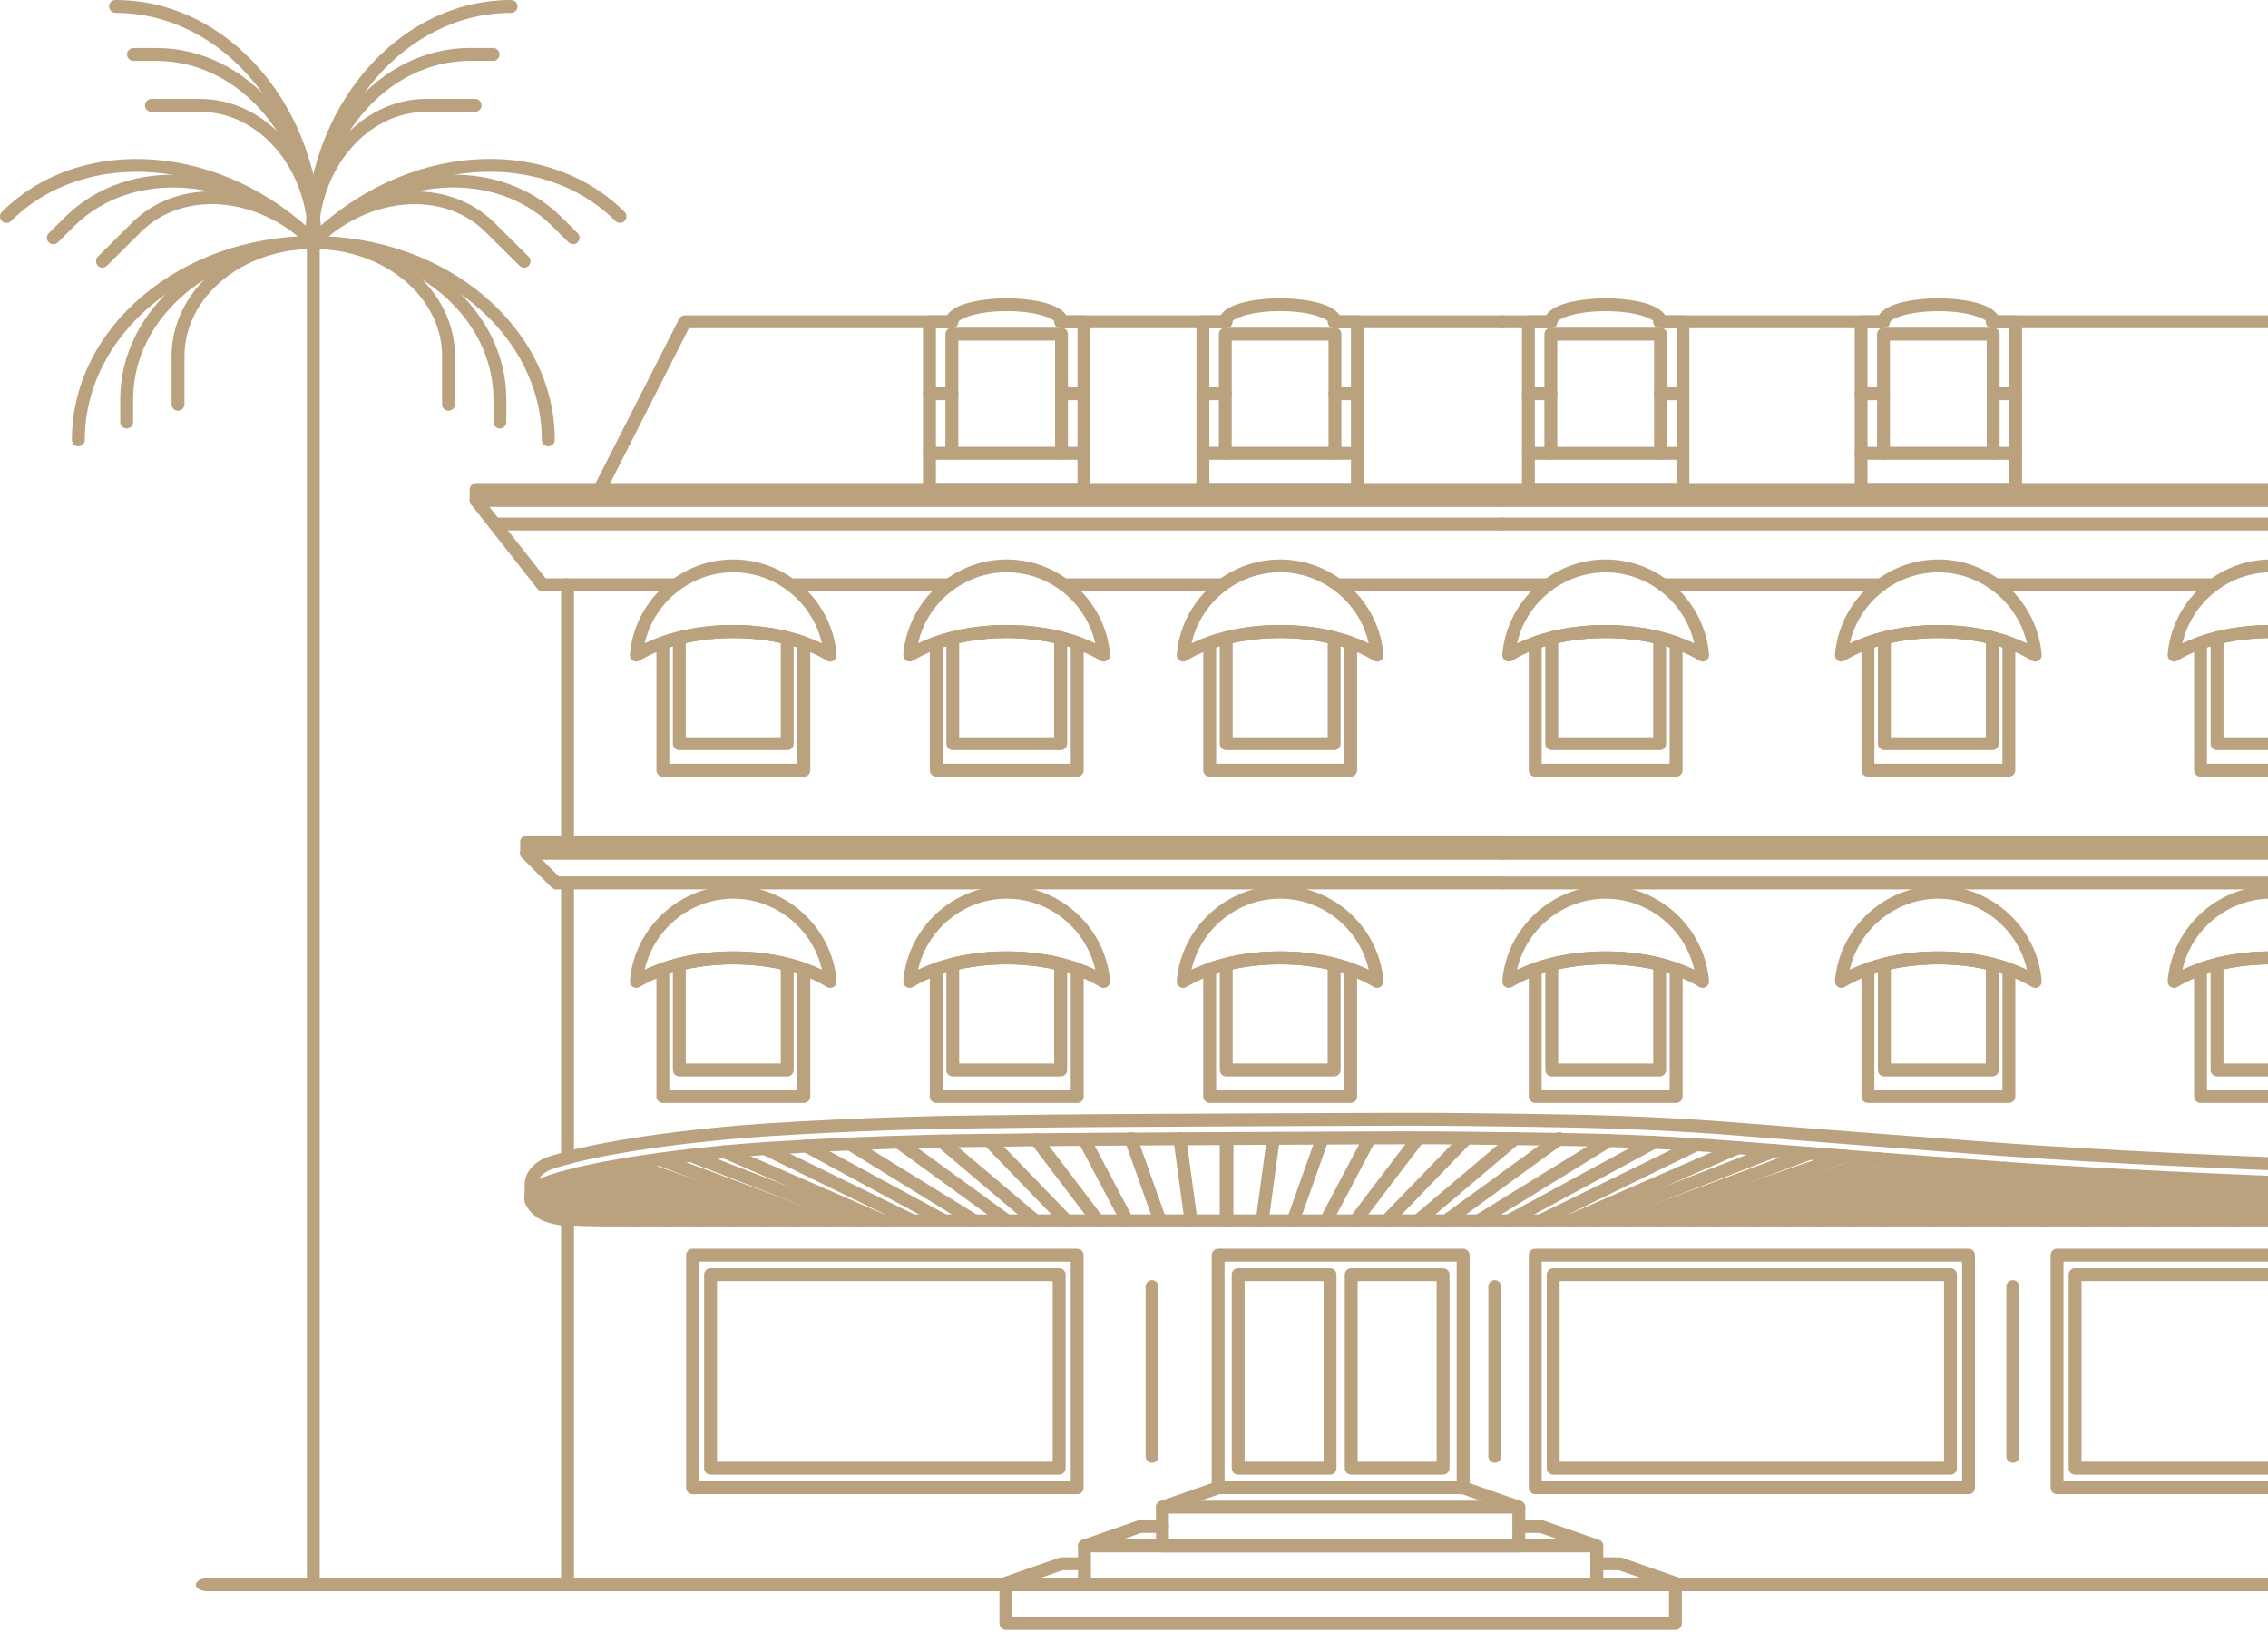 <svg width="874" height="629" viewBox="0 0 874 629" fill="none" xmlns="http://www.w3.org/2000/svg">
<g clip-path="url(#clip0_5424_317)">
<path d="M218.713 326.907C217.341 326.907 216.229 325.795 216.229 324.423V225.358C216.229 223.986 217.341 222.874 218.713 222.874H260.396C261.767 222.874 262.88 223.986 262.88 225.358C262.88 226.729 261.767 227.841 260.396 227.841H221.196V324.423C221.196 325.795 220.084 326.907 218.713 326.907Z" fill="#BAA27F"/>
<path d="M218.713 448.695C217.341 448.695 216.229 447.583 216.229 446.211V340.27C216.229 338.898 217.341 337.786 218.713 337.786C220.084 337.786 221.196 338.898 221.196 340.27V446.211C221.196 447.583 220.084 448.695 218.713 448.695Z" fill="#BAA27F"/>
<path d="M399.218 613.187H218.713C217.341 613.187 216.229 612.075 216.229 610.703V470.01C216.229 468.638 217.341 467.526 218.713 467.526C220.084 467.526 221.196 468.638 221.196 470.01V608.22H399.199C400.57 608.22 401.682 609.332 401.682 610.703C401.682 612.075 400.57 613.187 399.199 613.187H399.218Z" fill="#BAA27F"/>
<path d="M939.006 613.187H634.044C632.672 613.187 631.561 612.075 631.561 610.703C631.561 609.332 632.672 608.22 634.044 608.22H936.504V468.101C936.504 466.729 937.617 465.617 938.988 465.617C940.36 465.617 941.471 466.729 941.471 468.101V610.703C941.471 612.075 940.36 613.187 938.988 613.187H939.006Z" fill="#BAA27F"/>
<path d="M852.975 227.841H769.163C767.791 227.841 766.68 226.729 766.68 225.358C766.68 223.986 767.791 222.874 769.163 222.874H852.975C854.347 222.874 855.459 223.986 855.459 225.358C855.459 226.729 854.347 227.841 852.975 227.841Z" fill="#BAA27F"/>
<path d="M724.78 227.841H640.969C639.597 227.841 638.484 226.729 638.484 225.358C638.484 223.986 639.597 222.874 640.969 222.874H724.78C726.151 222.874 727.264 223.986 727.264 225.358C727.264 226.729 726.151 227.841 724.78 227.841Z" fill="#BAA27F"/>
<path d="M596.584 227.841H515.497C514.125 227.841 513.014 226.729 513.014 225.358C513.014 223.986 514.125 222.874 515.497 222.874H596.584C597.956 222.874 599.068 223.986 599.068 225.358C599.068 226.729 597.956 227.841 596.584 227.841Z" fill="#BAA27F"/>
<path d="M471.134 227.841H410.138C408.766 227.841 407.654 226.729 407.654 225.358C407.654 223.986 408.766 222.874 410.138 222.874H471.134C472.506 222.874 473.617 223.986 473.617 225.358C473.617 226.729 472.506 227.841 471.134 227.841Z" fill="#BAA27F"/>
<path d="M365.776 227.841H304.761C303.389 227.841 302.277 226.729 302.277 225.358C302.277 223.986 303.389 222.874 304.761 222.874H365.776C367.148 222.874 368.259 223.986 368.259 225.358C368.259 226.729 367.148 227.841 365.776 227.841Z" fill="#BAA27F"/>
<path d="M530.663 254.938C530.218 254.938 529.773 254.827 529.365 254.568C520.228 249.007 507.087 245.819 493.297 245.819C479.508 245.819 466.367 249.007 457.23 254.568C456.414 255.049 455.414 255.049 454.635 254.568C453.838 254.086 453.393 253.178 453.467 252.251C455.172 231.696 472.65 215.609 493.297 215.609C513.945 215.609 531.441 231.696 533.128 252.251C533.202 253.178 532.757 254.086 531.96 254.568C531.552 254.809 531.107 254.938 530.644 254.938H530.663ZM493.316 240.852C505.882 240.852 518.022 243.391 527.456 247.895C523.916 232.234 509.755 220.557 493.316 220.557C476.876 220.557 462.716 232.234 459.176 247.895C468.61 243.391 480.749 240.852 493.316 240.852Z" fill="#BAA27F"/>
<path d="M514.116 289.078H472.544C471.172 289.078 470.061 287.966 470.061 286.595V245.801C470.061 244.652 470.839 243.669 471.951 243.391C485.425 240.037 501.272 240.037 514.728 243.391C515.84 243.669 516.619 244.652 516.619 245.801V286.595C516.619 287.966 515.507 289.078 514.135 289.078H514.116ZM475.028 284.111H511.633V247.765C500.031 245.189 486.63 245.189 475.028 247.765V284.111Z" fill="#BAA27F"/>
<path d="M520.477 299.31H466.171C464.799 299.31 463.688 298.198 463.688 296.826V247.71C463.688 246.654 464.355 245.709 465.355 245.375C482.073 239.481 504.592 239.481 521.31 245.375C522.311 245.727 522.978 246.672 522.978 247.71V296.826C522.978 298.198 521.866 299.31 520.495 299.31H520.477ZM468.655 294.324H517.992V249.49C503.091 244.689 483.557 244.689 468.655 249.49V294.324Z" fill="#BAA27F"/>
<path d="M425.295 254.938C424.85 254.938 424.405 254.827 423.997 254.568C414.86 249.007 401.719 245.82 387.929 245.82C374.14 245.82 360.999 249.007 351.862 254.568C351.046 255.05 350.064 255.05 349.267 254.568C348.47 254.086 348.026 253.178 348.1 252.251C349.805 231.696 367.282 215.609 387.929 215.609C408.577 215.609 426.073 231.696 427.76 252.251C427.834 253.178 427.389 254.086 426.592 254.568C426.184 254.809 425.739 254.938 425.276 254.938H425.295ZM387.948 240.852C400.515 240.852 412.654 243.392 422.088 247.895C418.548 232.234 404.388 220.557 387.948 220.557C371.509 220.557 357.349 232.234 353.808 247.895C363.242 243.392 375.382 240.852 387.948 240.852Z" fill="#BAA27F"/>
<path d="M408.738 289.078H367.166C365.794 289.078 364.682 287.966 364.682 286.595V245.801C364.682 244.652 365.46 243.67 366.572 243.392C380.047 240.037 395.893 240.037 409.349 243.392C410.461 243.67 411.24 244.652 411.24 245.801V286.595C411.24 287.966 410.128 289.078 408.757 289.078H408.738ZM369.63 284.111H406.235V247.766C394.633 245.189 381.233 245.189 369.63 247.766V284.111Z" fill="#BAA27F"/>
<path d="M415.109 299.309H360.804C359.432 299.309 358.32 298.197 358.32 296.825V247.71C358.32 246.653 358.987 245.708 359.988 245.374C376.706 239.481 399.225 239.481 415.943 245.374C416.944 245.727 417.612 246.672 417.612 247.71V296.825C417.612 298.197 416.499 299.309 415.128 299.309H415.109ZM363.288 294.323H412.626V249.489C397.725 244.689 378.189 244.689 363.288 249.489V294.323Z" fill="#BAA27F"/>
<path d="M319.929 254.939C319.485 254.939 319.039 254.828 318.632 254.568C309.494 249.008 296.354 245.82 282.564 245.82C268.775 245.82 255.634 249.008 246.497 254.568C245.7 255.05 244.699 255.05 243.902 254.568C243.105 254.086 242.66 253.178 242.735 252.251C244.44 231.697 261.917 215.609 282.564 215.609C303.211 215.609 320.708 231.697 322.395 252.251C322.469 253.178 322.024 254.086 321.227 254.568C320.82 254.809 320.375 254.939 319.911 254.939H319.929ZM282.583 240.853C295.149 240.853 307.289 243.392 316.723 247.896C313.183 232.234 299.023 220.558 282.583 220.558C266.143 220.558 251.983 232.234 248.443 247.896C257.877 243.392 270.017 240.853 282.583 240.853Z" fill="#BAA27F"/>
<path d="M303.359 289.078H261.786C260.414 289.078 259.303 287.966 259.303 286.595V245.801C259.303 244.652 260.081 243.669 261.193 243.391C274.668 240.037 290.515 240.037 303.97 243.391C305.082 243.669 305.861 244.652 305.861 245.801V286.595C305.861 287.966 304.748 289.078 303.377 289.078H303.359ZM264.27 284.111H300.875V247.765C289.273 245.189 275.873 245.189 264.27 247.765V284.111Z" fill="#BAA27F"/>
<path d="M309.744 299.309H255.439C254.068 299.309 252.955 298.197 252.955 296.825V247.71C252.955 246.653 253.623 245.708 254.624 245.374C271.342 239.481 293.861 239.481 310.579 245.374C311.579 245.727 312.247 246.672 312.247 247.71V296.825C312.247 298.197 311.135 299.309 309.763 299.309H309.744ZM257.923 294.323H307.261V249.489C292.359 244.689 272.824 244.689 257.923 249.489V294.323Z" fill="#BAA27F"/>
<path d="M709.61 254.939C709.166 254.939 708.702 254.809 708.295 254.568C707.498 254.068 707.053 253.178 707.127 252.251C708.832 231.697 726.328 215.609 746.957 215.609C767.585 215.609 785.082 231.697 786.787 252.251C786.861 253.178 786.417 254.086 785.62 254.568C784.823 255.068 783.821 255.068 783.024 254.568C773.905 249.008 760.747 245.82 746.976 245.82C733.205 245.82 720.046 249.008 710.908 254.568C710.5 254.809 710.055 254.939 709.61 254.939ZM746.976 220.576C730.536 220.576 716.376 232.253 712.836 247.914C722.27 243.41 734.428 240.871 746.976 240.871C759.523 240.871 771.682 243.41 781.116 247.914C777.576 232.253 763.416 220.595 746.976 220.595V220.576Z" fill="#BAA27F"/>
<path d="M767.751 289.078H726.16C724.788 289.078 723.676 287.966 723.676 286.595V245.801C723.676 244.652 724.454 243.67 725.566 243.392C739.059 240.037 754.87 240.037 768.362 243.392C769.475 243.67 770.253 244.652 770.253 245.801V286.595C770.253 287.966 769.14 289.078 767.769 289.078H767.751ZM728.662 284.111H765.267V247.766C753.684 245.189 740.283 245.189 728.662 247.766V284.111Z" fill="#BAA27F"/>
<path d="M774.137 299.309H719.832C718.46 299.309 717.348 298.197 717.348 296.826V247.71C717.348 246.653 718.015 245.708 718.997 245.375C735.715 239.481 758.235 239.481 774.971 245.375C775.954 245.727 776.62 246.672 776.62 247.71V296.826C776.62 298.197 775.508 299.309 774.137 299.309ZM722.315 294.324H771.654V249.489C756.752 244.689 737.217 244.689 722.315 249.489V294.324Z" fill="#BAA27F"/>
<path d="M837.817 254.939C837.373 254.939 836.909 254.809 836.502 254.568C835.705 254.068 835.26 253.178 835.334 252.251C837.039 231.697 854.535 215.609 875.164 215.609C895.792 215.609 913.289 231.697 914.994 252.251C915.068 253.178 914.624 254.086 913.827 254.568C913.03 255.069 912.029 255.069 911.232 254.568C902.113 249.008 888.954 245.82 875.183 245.82C861.412 245.82 848.253 249.008 839.115 254.568C838.707 254.809 838.262 254.939 837.817 254.939ZM875.164 220.576C858.724 220.576 844.564 232.253 841.024 247.914C850.458 243.41 862.616 240.871 875.164 240.871C887.711 240.871 899.871 243.41 909.305 247.914C905.765 232.253 891.604 220.595 875.164 220.595V220.576Z" fill="#BAA27F"/>
<path d="M895.957 289.079H854.366C852.995 289.079 851.883 287.967 851.883 286.595V245.801C851.883 244.652 852.661 243.67 853.773 243.392C867.266 240.037 883.076 240.037 896.569 243.392C897.681 243.67 898.459 244.652 898.459 245.801V286.595C898.459 287.967 897.346 289.079 895.975 289.079H895.957ZM856.849 284.112H893.455V247.766C881.871 245.19 868.47 245.19 856.849 247.766V284.112Z" fill="#BAA27F"/>
<path d="M902.307 299.31H848.001C846.629 299.31 845.518 298.198 845.518 296.826V247.71C845.518 246.654 846.185 245.709 847.167 245.375C863.885 239.481 886.404 239.481 903.14 245.375C904.123 245.727 904.79 246.672 904.79 247.71V296.826C904.79 298.198 903.678 299.31 902.307 299.31ZM850.485 294.324H899.823V249.49C884.921 244.689 865.387 244.689 850.485 249.49V294.324Z" fill="#BAA27F"/>
<path d="M581.423 254.939C580.978 254.939 580.515 254.809 580.107 254.568C579.31 254.086 578.866 253.178 578.94 252.251C580.626 231.697 598.123 215.609 618.77 215.609C639.417 215.609 656.895 231.697 658.6 252.251C658.674 253.178 658.229 254.086 657.432 254.568C656.635 255.069 655.635 255.069 654.838 254.568C645.719 249.008 632.559 245.82 618.788 245.82C605.017 245.82 591.858 249.008 582.721 254.568C582.331 254.809 581.868 254.939 581.423 254.939ZM618.77 220.576C602.33 220.576 588.151 232.253 584.629 247.914C594.063 243.41 606.204 240.871 618.77 240.871C631.336 240.871 643.476 243.41 652.91 247.914C649.37 232.253 635.21 220.595 618.77 220.595V220.576Z" fill="#BAA27F"/>
<path d="M639.564 289.079H597.992C596.62 289.079 595.508 287.967 595.508 286.595V245.801C595.508 244.652 596.286 243.67 597.398 243.392C610.873 240.037 626.701 240.037 640.176 243.392C641.288 243.67 642.066 244.652 642.066 245.801V286.595C642.066 287.967 640.954 289.079 639.583 289.079H639.564ZM600.475 284.112H637.08V247.766C625.497 245.19 612.078 245.19 600.475 247.766V284.112Z" fill="#BAA27F"/>
<path d="M645.912 299.309H591.606C590.235 299.309 589.123 298.197 589.123 296.826V247.71C589.123 246.654 589.791 245.708 590.773 245.375C607.491 239.481 630.009 239.481 646.746 245.375C647.728 245.727 648.396 246.672 648.396 247.71V296.826C648.396 298.197 647.284 299.309 645.912 299.309ZM594.091 294.324H643.428V249.489C628.526 244.689 608.992 244.689 594.091 249.489V294.324Z" fill="#BAA27F"/>
<path d="M709.607 380.712C709.162 380.712 708.698 380.582 708.291 380.341C707.494 379.84 707.049 378.951 707.123 378.024C708.828 357.47 726.324 341.382 746.953 341.382C767.581 341.382 785.078 357.47 786.783 378.024C786.858 378.951 786.413 379.859 785.616 380.341C784.819 380.841 783.817 380.841 783.02 380.341C773.902 374.781 760.743 371.593 746.972 371.593C733.201 371.593 720.042 374.781 710.904 380.341C710.497 380.582 710.051 380.712 709.607 380.712ZM746.972 346.331C730.532 346.331 716.372 358.007 712.832 373.669C722.266 369.165 734.424 366.626 746.972 366.626C759.52 366.626 771.678 369.165 781.112 373.669C777.572 358.007 763.412 346.349 746.972 346.349V346.331Z" fill="#BAA27F"/>
<path d="M767.747 414.852H726.156C724.785 414.852 723.672 413.74 723.672 412.368V371.574C723.672 370.425 724.45 369.443 725.562 369.165C739.055 365.81 754.866 365.81 768.359 369.165C769.471 369.443 770.249 370.425 770.249 371.574V412.368C770.249 413.74 769.136 414.852 767.765 414.852H767.747ZM728.658 409.866H765.264V373.52C753.68 370.963 740.279 370.944 728.658 373.52V409.866Z" fill="#BAA27F"/>
<path d="M774.133 425.064H719.828C718.456 425.064 717.344 423.952 717.344 422.581V373.465C717.344 372.409 718.011 371.463 719.012 371.13C735.748 365.236 758.231 365.236 774.967 371.13C775.968 371.482 776.635 372.427 776.635 373.465V422.581C776.635 423.952 775.523 425.064 774.151 425.064H774.133ZM722.311 420.097H771.65V375.263C756.748 370.462 737.231 370.462 722.311 375.263V420.097Z" fill="#BAA27F"/>
<path d="M837.812 380.712C837.367 380.712 836.904 380.582 836.496 380.341C835.699 379.841 835.254 378.951 835.328 378.024C837.033 357.47 854.529 341.382 875.158 341.382C895.787 341.382 913.283 357.47 914.988 378.024C915.063 378.951 914.618 379.859 913.821 380.341C913.024 380.841 912.023 380.841 911.226 380.341C902.108 374.781 888.948 371.593 875.177 371.593C861.406 371.593 848.247 374.781 839.109 380.341C838.702 380.582 838.256 380.712 837.812 380.712ZM875.158 346.331C858.718 346.331 844.558 358.007 841.018 373.669C850.452 369.165 862.61 366.626 875.158 366.626C887.706 366.626 899.865 369.165 909.299 373.669C905.759 358.007 891.598 346.349 875.158 346.349V346.331Z" fill="#BAA27F"/>
<path d="M895.951 414.852H854.36C852.989 414.852 851.877 413.74 851.877 412.368V371.574C851.877 370.425 852.655 369.443 853.767 369.165C867.26 365.81 883.07 365.81 896.563 369.165C897.675 369.443 898.453 370.425 898.453 371.574V412.368C898.453 413.74 897.341 414.852 895.969 414.852H895.951ZM856.844 409.866H893.449V373.52C881.865 370.963 868.465 370.944 856.844 373.52V409.866Z" fill="#BAA27F"/>
<path d="M902.303 425.064H847.997C846.625 425.064 845.514 423.952 845.514 422.581V373.465C845.514 372.409 846.181 371.463 847.182 371.13C863.918 365.236 886.4 365.236 903.136 371.13C904.137 371.482 904.804 372.427 904.804 373.465V422.581C904.804 423.952 903.692 425.064 902.321 425.064H902.303ZM850.481 420.097H899.819V375.263C884.917 370.463 865.401 370.463 850.481 375.263V420.097Z" fill="#BAA27F"/>
<path d="M581.419 380.712C580.974 380.712 580.511 380.582 580.103 380.341C579.306 379.859 578.862 378.951 578.936 378.024C580.622 357.47 598.119 341.382 618.766 341.382C639.413 341.382 656.891 357.47 658.596 378.024C658.67 378.951 658.225 379.859 657.428 380.341C656.631 380.841 655.631 380.841 654.834 380.341C645.715 374.781 632.555 371.593 618.784 371.593C605.013 371.593 591.854 374.781 582.717 380.341C582.328 380.582 581.864 380.712 581.419 380.712ZM618.766 346.331C602.326 346.331 588.147 358.007 584.625 373.669C594.059 369.165 606.2 366.626 618.766 366.626C631.332 366.626 643.472 369.165 652.906 373.669C649.366 358.007 635.206 346.349 618.766 346.349V346.331Z" fill="#BAA27F"/>
<path d="M639.56 414.852H597.988C596.617 414.852 595.504 413.74 595.504 412.368V371.574C595.504 370.425 596.282 369.443 597.394 369.165C610.869 365.81 626.697 365.81 640.172 369.165C641.284 369.443 642.062 370.425 642.062 371.574V412.368C642.062 413.74 640.95 414.852 639.579 414.852H639.56ZM600.471 409.866H637.077V373.52C625.493 370.944 612.074 370.944 600.471 373.52V409.866Z" fill="#BAA27F"/>
<path d="M645.908 425.064H591.602C590.231 425.064 589.119 423.952 589.119 422.58V373.464C589.119 372.408 589.786 371.463 590.787 371.129C607.523 365.235 630.005 365.235 646.742 371.129C647.743 371.481 648.411 372.426 648.411 373.464V422.58C648.411 423.952 647.298 425.064 645.926 425.064H645.908ZM594.087 420.097H643.424V375.262C628.523 370.462 609.007 370.462 594.087 375.262V420.097Z" fill="#BAA27F"/>
<path d="M530.659 380.712C530.214 380.712 529.769 380.601 529.361 380.341C520.224 374.781 507.083 371.593 493.294 371.593C479.504 371.593 466.363 374.781 457.226 380.341C456.411 380.823 455.41 380.823 454.631 380.341C453.834 379.859 453.389 378.951 453.463 378.024C455.168 357.47 472.646 341.382 493.294 341.382C513.941 341.382 531.437 357.47 533.124 378.024C533.198 378.951 532.753 379.859 531.956 380.341C531.548 380.582 531.103 380.712 530.64 380.712H530.659ZM493.312 366.626C505.878 366.626 518.019 369.165 527.453 373.669C523.912 358.007 509.752 346.331 493.312 346.331C476.872 346.331 462.712 358.007 459.172 373.669C468.606 369.165 480.745 366.626 493.312 366.626Z" fill="#BAA27F"/>
<path d="M514.113 414.852H472.54C471.168 414.852 470.057 413.74 470.057 412.368V371.575C470.057 370.425 470.835 369.443 471.947 369.165C485.422 365.81 501.268 365.81 514.724 369.165C515.836 369.443 516.615 370.425 516.615 371.575V412.368C516.615 413.74 515.503 414.852 514.132 414.852H514.113ZM475.024 409.866H511.629V373.521C500.027 370.944 486.627 370.944 475.024 373.521V409.866Z" fill="#BAA27F"/>
<path d="M520.473 425.064H466.167C464.795 425.064 463.684 423.952 463.684 422.581V373.465C463.684 372.409 464.351 371.463 465.351 371.13C482.088 365.236 504.57 365.236 521.306 371.13C522.307 371.482 522.974 372.427 522.974 373.465V422.581C522.974 423.952 521.862 425.064 520.491 425.064H520.473ZM468.651 420.097H517.989V375.263C503.068 370.463 483.571 370.463 468.651 375.263V420.097Z" fill="#BAA27F"/>
<path d="M425.293 380.712C424.848 380.712 424.403 380.601 423.995 380.342C414.858 374.781 401.717 371.593 387.927 371.593C374.138 371.593 360.997 374.781 351.86 380.342C351.044 380.823 350.062 380.823 349.265 380.342C348.468 379.86 348.024 378.951 348.098 378.025C349.803 357.47 367.28 341.383 387.927 341.383C408.575 341.383 426.071 357.47 427.758 378.025C427.832 378.951 427.387 379.86 426.59 380.342C426.182 380.582 425.737 380.712 425.274 380.712H425.293ZM387.946 366.626C400.513 366.626 412.652 369.165 422.086 373.669C418.546 358.008 404.386 346.331 387.946 346.331C371.507 346.331 357.347 358.008 353.807 373.669C363.24 369.165 375.38 366.626 387.946 366.626Z" fill="#BAA27F"/>
<path d="M408.736 414.852H367.164C365.792 414.852 364.68 413.74 364.68 412.369V371.575C364.68 370.426 365.458 369.443 366.57 369.165C380.045 365.811 395.892 365.811 409.347 369.165C410.459 369.443 411.238 370.426 411.238 371.575V412.369C411.238 413.74 410.126 414.852 408.755 414.852H408.736ZM369.628 409.867H406.233V373.521C394.631 370.945 381.231 370.945 369.628 373.521V409.867Z" fill="#BAA27F"/>
<path d="M415.108 425.064H360.802C359.43 425.064 358.318 423.952 358.318 422.581V373.465C358.318 372.409 358.985 371.463 359.986 371.13C376.723 365.236 399.205 365.236 415.941 371.13C416.942 371.482 417.61 372.427 417.61 373.465V422.581C417.61 423.952 416.497 425.064 415.126 425.064H415.108ZM363.286 420.097H412.624V375.263C397.704 370.462 378.206 370.462 363.286 375.263V420.097Z" fill="#BAA27F"/>
<path d="M319.929 380.711C319.485 380.711 319.039 380.6 318.632 380.341C309.494 374.781 296.354 371.593 282.564 371.593C268.775 371.593 255.634 374.781 246.497 380.341C245.7 380.823 244.699 380.823 243.902 380.341C243.105 379.859 242.66 378.951 242.735 378.024C244.44 357.47 261.917 341.382 282.564 341.382C303.211 341.382 320.708 357.47 322.395 378.024C322.469 378.951 322.024 379.859 321.227 380.341C320.82 380.582 320.375 380.711 319.911 380.711H319.929ZM282.583 366.625C295.149 366.625 307.289 369.165 316.723 373.669C313.183 358.007 299.023 346.331 282.583 346.331C266.143 346.331 251.983 358.007 248.443 373.669C257.877 369.165 270.017 366.625 282.583 366.625Z" fill="#BAA27F"/>
<path d="M303.359 414.852H261.786C260.414 414.852 259.303 413.739 259.303 412.368V371.574C259.303 370.425 260.081 369.443 261.193 369.165C274.668 365.81 290.515 365.81 303.97 369.165C305.082 369.443 305.861 370.425 305.861 371.574V412.368C305.861 413.739 304.748 414.852 303.377 414.852H303.359ZM264.27 409.866H300.875V373.52C289.273 370.944 275.873 370.944 264.27 373.52V409.866Z" fill="#BAA27F"/>
<path d="M309.744 425.064H255.439C254.068 425.064 252.955 423.952 252.955 422.581V373.465C252.955 372.409 253.623 371.463 254.624 371.13C271.36 365.236 293.842 365.236 310.579 371.13C311.579 371.482 312.247 372.427 312.247 373.465V422.581C312.247 423.952 311.135 425.064 309.763 425.064H309.744ZM257.923 420.097H307.261V375.263C292.341 370.462 272.843 370.462 257.923 375.263V420.097Z" fill="#BAA27F"/>
<path d="M578.868 342.754H214.356C213.689 342.754 213.058 342.494 212.595 342.031L201.178 330.614C200.715 330.15 200.455 329.52 200.455 328.853V324.423C200.455 323.052 201.567 321.94 202.938 321.94H578.868C580.24 321.94 581.352 323.052 581.352 324.423C581.352 325.795 580.24 326.907 578.868 326.907H205.423V327.815L215.375 337.768H578.868C580.24 337.768 581.352 338.88 581.352 340.252C581.352 341.623 580.24 342.735 578.868 342.735V342.754Z" fill="#BAA27F"/>
<path d="M578.868 331.337H202.938C201.567 331.337 200.455 330.225 200.455 328.853C200.455 327.482 201.567 326.37 202.938 326.37H578.868C580.24 326.37 581.352 327.482 581.352 328.853C581.352 330.225 580.24 331.337 578.868 331.337Z" fill="#BAA27F"/>
<path d="M943.37 342.754H578.84C577.468 342.754 576.355 341.642 576.355 340.27C576.355 338.899 577.468 337.787 578.84 337.787H942.332L952.286 327.834V326.926H578.84C577.468 326.926 576.355 325.814 576.355 324.442C576.355 323.071 577.468 321.959 578.84 321.959H954.788C956.159 321.959 957.271 323.071 957.271 324.442V328.872C957.271 329.539 957.012 330.169 956.549 330.633L945.132 342.05C944.668 342.513 944.038 342.773 943.37 342.773V342.754Z" fill="#BAA27F"/>
<path d="M954.788 331.337H578.84C577.468 331.337 576.355 330.225 576.355 328.853C576.355 327.482 577.468 326.37 578.84 326.37H954.788C956.159 326.37 957.271 327.482 957.271 328.853C957.271 330.225 956.159 331.337 954.788 331.337Z" fill="#BAA27F"/>
<path d="M578.858 195.351H183.486C182.115 195.351 181.002 194.239 181.002 192.867C181.002 191.496 182.115 190.384 183.486 190.384H578.858C580.23 190.384 581.341 191.496 581.341 192.867C581.341 194.239 580.23 195.351 578.858 195.351Z" fill="#BAA27F"/>
<path d="M578.867 204.414H190.631C189.259 204.414 188.146 203.302 188.146 201.931C188.146 200.559 189.259 199.447 190.631 199.447H578.867C580.238 199.447 581.35 200.559 581.35 201.931C581.35 203.302 580.238 204.414 578.867 204.414Z" fill="#BAA27F"/>
<path d="M948.664 227.841H939.007C937.636 227.841 936.524 226.729 936.524 225.357C936.524 223.986 937.636 222.874 939.007 222.874H947.459L971.739 192.014V191.125H185.98V192.014L210.26 222.874H218.711C220.083 222.874 221.195 223.986 221.195 225.357C221.195 226.729 220.083 227.841 218.711 227.841H209.055C208.295 227.841 207.572 227.489 207.09 226.896L181.532 194.405C181.18 193.961 180.994 193.423 180.994 192.867V188.641C180.994 187.27 182.106 186.158 183.477 186.158H974.204C975.576 186.158 976.688 187.27 976.688 188.641V192.867C976.688 193.423 976.502 193.961 976.15 194.405L950.591 226.896C950.109 227.489 949.405 227.841 948.627 227.841H948.664Z" fill="#BAA27F"/>
<path d="M974.212 195.351H578.84C577.468 195.351 576.355 194.239 576.355 192.867C576.355 191.496 577.468 190.384 578.84 190.384H974.212C975.583 190.384 976.695 191.496 976.695 192.867C976.695 194.239 975.583 195.351 974.212 195.351Z" fill="#BAA27F"/>
<path d="M967.08 204.414H578.862C577.491 204.414 576.379 203.302 576.379 201.931C576.379 200.559 577.491 199.447 578.862 199.447H967.08C968.452 199.447 969.564 200.559 969.564 201.931C969.564 203.302 968.452 204.414 967.08 204.414Z" fill="#BAA27F"/>
<path d="M597.637 126.496H578.862C577.491 126.496 576.379 125.384 576.379 124.013C576.379 122.641 577.491 121.529 578.862 121.529H597.637C599.009 121.529 600.121 122.641 600.121 124.013C600.121 125.384 599.009 126.496 597.637 126.496Z" fill="#BAA27F"/>
<path d="M725.815 126.496H639.539C638.167 126.496 637.055 125.384 637.055 124.013C637.055 122.641 638.167 121.529 639.539 121.529H725.815C727.187 121.529 728.299 122.641 728.299 124.013C728.299 125.384 727.187 126.496 725.815 126.496Z" fill="#BAA27F"/>
<path d="M925.829 189.55C924.921 189.55 924.049 189.05 923.604 188.197L892.245 126.496H767.731C766.36 126.496 765.248 125.384 765.248 124.013C765.248 122.641 766.36 121.529 767.731 121.529H893.764C894.709 121.529 895.562 122.048 895.989 122.882L928.034 185.936C928.665 187.159 928.164 188.66 926.941 189.272C926.57 189.457 926.199 189.55 925.81 189.55H925.829Z" fill="#BAA27F"/>
<path d="M578.861 126.496H514.102C512.731 126.496 511.619 125.384 511.619 124.013C511.619 122.641 512.731 121.529 514.102 121.529H578.861C580.232 121.529 581.344 122.641 581.344 124.013C581.344 125.384 580.232 126.496 578.861 126.496Z" fill="#BAA27F"/>
<path d="M472.511 126.496H408.717C407.345 126.496 406.232 125.384 406.232 124.013C406.232 122.641 407.345 121.529 408.717 121.529H472.511C473.883 121.529 474.995 122.641 474.995 124.013C474.995 125.384 473.883 126.496 472.511 126.496Z" fill="#BAA27F"/>
<path d="M231.884 189.55C231.513 189.55 231.124 189.457 230.753 189.272C229.53 188.641 229.048 187.159 229.659 185.935L261.705 122.882C262.131 122.048 262.984 121.529 263.929 121.529H366.813C368.184 121.529 369.297 122.641 369.297 124.013C369.297 125.384 368.184 126.496 366.813 126.496H265.468L234.126 188.197C233.681 189.068 232.811 189.55 231.903 189.55H231.884Z" fill="#BAA27F"/>
<path d="M514.433 177.168H472.175C470.803 177.168 469.691 176.056 469.691 174.685V128.776C469.691 127.404 470.803 126.292 472.175 126.292H514.433C515.805 126.292 516.917 127.404 516.917 128.776V174.685C516.917 176.056 515.805 177.168 514.433 177.168ZM474.659 172.201H511.949V131.259H474.659V172.201Z" fill="#BAA27F"/>
<path d="M523.078 191.125H463.547C462.175 191.125 461.062 190.013 461.062 188.641V124.031C461.062 122.66 462.175 121.548 463.547 121.548H470.367C473.369 116.414 485.657 114.949 493.312 114.949C500.967 114.949 513.255 116.414 516.258 121.548H523.078C524.45 121.548 525.562 122.66 525.562 124.031V188.641C525.562 190.013 524.45 191.125 523.078 191.125ZM466.03 186.139H520.595V126.496H514.442C513.089 126.496 511.995 125.421 511.957 124.068C511.401 122.845 505.174 119.898 493.312 119.898C481.45 119.898 475.112 122.901 474.648 124.105C474.648 125.477 473.555 126.496 472.183 126.496H466.03V186.139Z" fill="#BAA27F"/>
<path d="M472.183 154.223H463.547C462.175 154.223 461.062 153.111 461.062 151.74C461.062 150.368 462.175 149.256 463.547 149.256H472.183C473.555 149.256 474.667 150.368 474.667 151.74C474.667 153.111 473.555 154.223 472.183 154.223Z" fill="#BAA27F"/>
<path d="M472.183 177.168H463.547C462.175 177.168 461.062 176.056 461.062 174.685C461.062 173.313 462.175 172.201 463.547 172.201H472.183C473.555 172.201 474.667 173.313 474.667 174.685C474.667 176.056 473.555 177.168 472.183 177.168Z" fill="#BAA27F"/>
<path d="M523.081 154.223H514.445C513.074 154.223 511.961 153.111 511.961 151.74C511.961 150.368 513.074 149.256 514.445 149.256H523.081C524.453 149.256 525.566 150.368 525.566 151.74C525.566 153.111 524.453 154.223 523.081 154.223Z" fill="#BAA27F"/>
<path d="M523.081 177.169H514.445C513.074 177.169 511.961 176.057 511.961 174.685C511.961 173.314 513.074 172.202 514.445 172.202H523.081C524.453 172.202 525.566 173.314 525.566 174.685C525.566 176.057 524.453 177.169 523.081 177.169Z" fill="#BAA27F"/>
<path d="M409.068 177.168H366.809C365.438 177.168 364.326 176.056 364.326 174.685V128.776C364.326 127.404 365.438 126.292 366.809 126.292H409.068C410.44 126.292 411.551 127.404 411.551 128.776V174.685C411.551 176.056 410.44 177.168 409.068 177.168ZM369.294 172.201H406.585V131.259H369.294V172.201Z" fill="#BAA27F"/>
<path d="M417.714 191.125H358.181C356.81 191.125 355.697 190.013 355.697 188.641V124.031C355.697 122.66 356.81 121.548 358.181 121.548H365.001C368.004 116.414 380.293 114.949 387.948 114.949C395.602 114.949 407.89 116.414 410.893 121.548H417.714C419.085 121.548 420.197 122.66 420.197 124.031V188.641C420.197 190.013 419.085 191.125 417.714 191.125ZM360.665 186.139H415.229V126.496H409.076C407.723 126.496 406.63 125.421 406.593 124.068C406.037 122.845 399.809 119.898 387.948 119.898C376.086 119.898 369.746 122.901 369.283 124.105C369.283 125.477 368.189 126.496 366.818 126.496H360.665V186.139Z" fill="#BAA27F"/>
<path d="M366.818 154.223H358.181C356.81 154.223 355.697 153.111 355.697 151.74C355.697 150.368 356.81 149.256 358.181 149.256H366.818C368.189 149.256 369.302 150.368 369.302 151.74C369.302 153.111 368.189 154.223 366.818 154.223Z" fill="#BAA27F"/>
<path d="M366.818 177.169H358.181C356.81 177.169 355.697 176.057 355.697 174.685C355.697 173.313 356.81 172.201 358.181 172.201H366.818C368.189 172.201 369.302 173.313 369.302 174.685C369.302 176.057 368.189 177.169 366.818 177.169Z" fill="#BAA27F"/>
<path d="M417.716 154.223H409.079C407.707 154.223 406.596 153.111 406.596 151.74C406.596 150.368 407.707 149.256 409.079 149.256H417.716C419.088 149.256 420.2 150.368 420.2 151.74C420.2 153.111 419.088 154.223 417.716 154.223Z" fill="#BAA27F"/>
<path d="M417.716 177.169H409.079C407.707 177.169 406.596 176.057 406.596 174.685C406.596 173.313 407.707 172.201 409.079 172.201H417.716C419.088 172.201 420.2 173.313 420.2 174.685C420.2 176.057 419.088 177.169 417.716 177.169Z" fill="#BAA27F"/>
<path d="M639.894 177.169H597.636C596.264 177.169 595.152 176.057 595.152 174.685V128.776C595.152 127.405 596.264 126.292 597.636 126.292H639.894C641.266 126.292 642.378 127.405 642.378 128.776V174.685C642.378 176.057 641.266 177.169 639.894 177.169ZM600.12 172.202H637.41V131.26H600.12V172.202Z" fill="#BAA27F"/>
<path d="M648.529 191.125H588.998C587.626 191.125 586.514 190.013 586.514 188.641V124.031C586.514 122.659 587.626 121.547 588.998 121.547H595.818C598.82 116.413 611.109 114.949 618.764 114.949C626.419 114.949 638.707 116.413 641.709 121.547H648.529C649.901 121.547 651.013 122.659 651.013 124.031V188.641C651.013 190.013 649.901 191.125 648.529 191.125ZM591.5 186.139H646.046V126.496H639.893C638.521 126.496 637.409 125.384 637.409 124.012C636.964 122.919 630.719 119.916 618.764 119.916C606.809 119.916 600.563 122.919 600.099 124.124C600.099 125.495 599.006 126.514 597.634 126.514H591.481V186.158L591.5 186.139Z" fill="#BAA27F"/>
<path d="M648.521 154.223H639.885C638.513 154.223 637.4 153.111 637.4 151.739C637.4 150.368 638.513 149.256 639.885 149.256H648.521C649.892 149.256 651.005 150.368 651.005 151.739C651.005 153.111 649.892 154.223 648.521 154.223Z" fill="#BAA27F"/>
<path d="M648.521 177.169H639.885C638.513 177.169 637.4 176.057 637.4 174.685C637.4 173.314 638.513 172.202 639.885 172.202H648.521C649.892 172.202 651.005 173.314 651.005 174.685C651.005 176.057 649.892 177.169 648.521 177.169Z" fill="#BAA27F"/>
<path d="M597.634 154.223H588.998C587.626 154.223 586.514 153.111 586.514 151.739C586.514 150.368 587.626 149.256 588.998 149.256H597.634C599.006 149.256 600.118 150.368 600.118 151.739C600.118 153.111 599.006 154.223 597.634 154.223Z" fill="#BAA27F"/>
<path d="M597.634 177.169H588.998C587.626 177.169 586.514 176.057 586.514 174.685C586.514 173.314 587.626 172.202 588.998 172.202H597.634C599.006 172.202 600.118 173.314 600.118 174.685C600.118 176.057 599.006 177.169 597.634 177.169Z" fill="#BAA27F"/>
<path d="M768.097 177.168H725.84C724.468 177.168 723.355 176.056 723.355 174.685V128.776C723.355 127.404 724.468 126.292 725.84 126.292H768.097C769.469 126.292 770.581 127.404 770.581 128.776V174.685C770.581 176.056 769.469 177.168 768.097 177.168ZM728.323 172.201H765.614V131.259H728.323V172.201Z" fill="#BAA27F"/>
<path d="M776.74 191.125H717.208C715.836 191.125 714.725 190.013 714.725 188.641V124.031C714.725 122.66 715.836 121.548 717.208 121.548H724.029C727.031 116.414 739.319 114.949 746.974 114.949C754.629 114.949 766.917 116.414 769.919 121.548H776.74C778.112 121.548 779.223 122.66 779.223 124.031V188.641C779.223 190.013 778.112 191.125 776.74 191.125ZM719.691 186.139H774.238V126.496H768.084C766.712 126.496 765.601 125.384 765.601 124.013C765.156 122.919 758.91 119.917 746.955 119.917C735 119.917 728.755 122.919 728.291 124.124C728.291 125.495 727.198 126.515 725.826 126.515H719.673V186.158L719.691 186.139Z" fill="#BAA27F"/>
<path d="M776.746 154.223H768.108C766.737 154.223 765.625 153.111 765.625 151.74C765.625 150.368 766.737 149.256 768.108 149.256H776.746C778.117 149.256 779.229 150.368 779.229 151.74C779.229 153.111 778.117 154.223 776.746 154.223Z" fill="#BAA27F"/>
<path d="M776.746 177.169H768.108C766.737 177.169 765.625 176.057 765.625 174.685C765.625 173.314 766.737 172.202 768.108 172.202H776.746C778.117 172.202 779.229 173.314 779.229 174.685C779.229 176.057 778.117 177.169 776.746 177.169Z" fill="#BAA27F"/>
<path d="M725.824 154.223H717.186C715.815 154.223 714.703 153.111 714.703 151.74C714.703 150.368 715.815 149.256 717.186 149.256H725.824C727.195 149.256 728.307 150.368 728.307 151.74C728.307 153.111 727.195 154.223 725.824 154.223Z" fill="#BAA27F"/>
<path d="M725.824 177.169H717.186C715.815 177.169 714.703 176.057 714.703 174.685C714.703 173.314 715.815 172.202 717.186 172.202H725.824C727.195 172.202 728.307 173.314 728.307 174.685C728.307 176.057 727.195 177.169 725.824 177.169Z" fill="#BAA27F"/>
<path d="M563.855 575.822H469.424C468.052 575.822 466.939 574.71 466.939 573.338V483.707C466.939 482.335 468.052 481.223 469.424 481.223H563.855C565.227 481.223 566.339 482.335 566.339 483.707V573.338C566.339 574.71 565.227 575.822 563.855 575.822ZM471.907 570.855H561.354V486.19H471.907V570.855Z" fill="#BAA27F"/>
<path d="M415.1 575.822H266.882C265.51 575.822 264.398 574.71 264.398 573.338V483.707C264.398 482.335 265.51 481.223 266.882 481.223H415.1C416.472 481.223 417.584 482.335 417.584 483.707V573.338C417.584 574.71 416.472 575.822 415.1 575.822ZM269.384 570.855H412.617V486.19H269.384V570.855Z" fill="#BAA27F"/>
<path d="M512.55 568.315H477.149C475.778 568.315 474.666 567.203 474.666 565.832V491.231C474.666 489.86 475.778 488.748 477.149 488.748H512.55C513.921 488.748 515.033 489.86 515.033 491.231V565.832C515.033 567.203 513.921 568.315 512.55 568.315ZM479.633 563.33H510.066V493.715H479.633V563.33Z" fill="#BAA27F"/>
<path d="M556.108 568.315H520.708C519.336 568.315 518.225 567.203 518.225 565.832V491.231C518.225 489.86 519.336 488.748 520.708 488.748H556.108C557.48 488.748 558.592 489.86 558.592 491.231V565.832C558.592 567.203 557.48 568.315 556.108 568.315ZM523.191 563.33H553.624V493.715H523.191V563.33Z" fill="#BAA27F"/>
<path d="M408.172 568.315H273.817C272.446 568.315 271.334 567.203 271.334 565.832V491.231C271.334 489.86 272.446 488.748 273.817 488.748H408.172C409.543 488.748 410.656 489.86 410.656 491.231V565.832C410.656 567.203 409.543 568.315 408.172 568.315ZM276.301 563.33H405.67V493.715H276.301V563.33Z" fill="#BAA27F"/>
<path d="M758.596 575.822H591.62C590.248 575.822 589.137 574.71 589.137 573.338V483.707C589.137 482.335 590.248 481.223 591.62 481.223H758.596C759.967 481.223 761.079 482.335 761.079 483.707V573.338C761.079 574.71 759.967 575.822 758.596 575.822ZM594.104 570.855H756.111V486.19H594.104V570.855Z" fill="#BAA27F"/>
<path d="M751.655 568.315H598.544C597.172 568.315 596.061 567.203 596.061 565.832V491.231C596.061 489.86 597.172 488.748 598.544 488.748H751.655C753.026 488.748 754.139 489.86 754.139 491.231V565.832C754.139 567.203 753.026 568.315 751.655 568.315ZM601.027 563.33H749.172V493.715H601.027V563.33Z" fill="#BAA27F"/>
<path d="M902.864 575.822H792.696C791.325 575.822 790.213 574.71 790.213 573.338V483.707C790.213 482.335 791.325 481.223 792.696 481.223H902.864C904.235 481.223 905.347 482.335 905.347 483.707V573.338C905.347 574.71 904.235 575.822 902.864 575.822ZM795.198 570.855H900.38V486.19H795.198V570.855Z" fill="#BAA27F"/>
<path d="M895.957 568.315H799.653C798.282 568.315 797.17 567.203 797.17 565.832V491.231C797.17 489.86 798.282 488.748 799.653 488.748H895.957C897.329 488.748 898.44 489.86 898.44 491.231V565.832C898.44 567.203 897.329 568.315 895.957 568.315ZM802.137 563.33H893.455V493.715H802.137V563.33Z" fill="#BAA27F"/>
<path d="M443.95 563.738C442.579 563.738 441.467 562.626 441.467 561.254V495.81C441.467 494.438 442.579 493.326 443.95 493.326C445.322 493.326 446.434 494.438 446.434 495.81V561.254C446.434 562.626 445.322 563.738 443.95 563.738Z" fill="#BAA27F"/>
<path d="M576.031 563.737C574.66 563.737 573.547 562.625 573.547 561.254V495.809C573.547 494.438 574.66 493.326 576.031 493.326C577.403 493.326 578.514 494.438 578.514 495.809V561.254C578.514 562.625 577.403 563.737 576.031 563.737Z" fill="#BAA27F"/>
<path d="M775.656 563.738C774.285 563.738 773.172 562.626 773.172 561.254V495.81C773.172 494.438 774.285 493.326 775.656 493.326C777.028 493.326 778.139 494.438 778.139 495.81V561.254C778.139 562.626 777.028 563.738 775.656 563.738Z" fill="#BAA27F"/>
<path d="M585.299 598.248H447.96C446.588 598.248 445.477 597.136 445.477 595.765V580.826C445.477 579.454 446.588 578.342 447.96 578.342H585.299C586.67 578.342 587.782 579.454 587.782 580.826V595.765C587.782 597.136 586.67 598.248 585.299 598.248ZM450.443 593.262H582.815V583.291H450.443V593.262Z" fill="#BAA27F"/>
<path d="M615.344 613.187H417.917C416.545 613.187 415.434 612.075 415.434 610.703V595.765C415.434 594.393 416.545 593.281 417.917 593.281H615.344C616.715 593.281 617.827 594.393 617.827 595.765V610.703C617.827 612.075 616.715 613.187 615.344 613.187ZM420.4 608.201H612.841V598.23H420.4V608.201Z" fill="#BAA27F"/>
<path d="M645.652 628.125H387.637C386.265 628.125 385.152 627.013 385.152 625.642V610.703C385.152 609.332 386.265 608.22 387.637 608.22H645.652C647.023 608.22 648.135 609.332 648.135 610.703V625.642C648.135 627.013 647.023 628.125 645.652 628.125ZM390.12 623.158H643.167V613.187H390.12V623.158Z" fill="#BAA27F"/>
<path d="M417.915 598.249C416.877 598.249 415.932 597.6 415.561 596.581C415.117 595.283 415.802 593.856 417.081 593.411L438.526 585.942C438.785 585.849 439.063 585.794 439.341 585.794H447.94C449.312 585.794 450.424 586.906 450.424 588.277C450.424 589.649 449.312 590.761 447.94 590.761H439.767L418.712 598.1C418.434 598.193 418.156 598.249 417.896 598.249H417.915Z" fill="#BAA27F"/>
<path d="M447.964 583.309C446.926 583.309 445.981 582.661 445.61 581.641C445.165 580.344 445.851 578.917 447.13 578.472L468.593 571.003C469.89 570.558 471.317 571.225 471.762 572.523C472.207 573.82 471.521 575.247 470.242 575.692L448.78 583.161C448.502 583.254 448.224 583.309 447.964 583.309Z" fill="#BAA27F"/>
<path d="M387.63 612.594C386.592 612.594 385.647 611.945 385.276 610.926C384.832 609.628 385.517 608.201 386.796 607.756L408.24 600.287C408.499 600.194 408.777 600.139 409.055 600.139H417.655C419.027 600.139 420.138 601.251 420.138 602.622C420.138 603.994 419.027 605.106 417.655 605.106H409.481L388.427 612.446C388.149 612.538 387.871 612.594 387.611 612.594H387.63Z" fill="#BAA27F"/>
<path d="M615.345 598.248C615.067 598.248 614.807 598.211 614.529 598.1L593.474 590.76H585.301C583.929 590.76 582.816 589.648 582.816 588.277C582.816 586.905 583.929 585.793 585.301 585.793H593.9C594.178 585.793 594.457 585.83 594.716 585.941L616.16 593.411C617.457 593.855 618.143 595.283 617.698 596.58C617.328 597.599 616.382 598.248 615.345 598.248Z" fill="#BAA27F"/>
<path d="M585.299 583.309C585.021 583.309 584.744 583.272 584.484 583.161L563.039 575.692C561.742 575.247 561.057 573.82 561.52 572.522C561.965 571.225 563.392 570.539 564.689 571.003L586.133 578.472C587.43 578.917 588.116 580.344 587.671 581.641C587.301 582.661 586.356 583.309 585.318 583.309H585.299Z" fill="#BAA27F"/>
<path d="M645.651 612.593C645.373 612.593 645.113 612.556 644.835 612.445L623.78 605.105H615.607C614.236 605.105 613.123 603.993 613.123 602.622C613.123 601.25 614.236 600.138 615.607 600.138H624.206C624.484 600.138 624.762 600.175 625.022 600.286L646.467 607.756C647.764 608.201 648.45 609.628 648.005 610.925C647.634 611.945 646.689 612.593 645.651 612.593Z" fill="#BAA27F"/>
<path d="M915.734 472.957H234.156C220.311 472.846 211.174 472.79 205.984 468.416C202.018 465.08 201.759 462.077 202.222 460.15C203.26 455.887 208.486 453.774 213.453 452.254C236.065 445.359 275.432 441.375 295.134 440.114C330.757 437.816 360.059 437.26 368.196 437.13C407.21 436.574 436.55 436.444 464.926 436.315L488.279 436.204C538.451 435.963 547.514 435.926 566.178 436.148C602.505 436.537 619.631 436.778 644.69 438.131C657.979 438.854 665.633 439.466 682.406 440.8C691.84 441.56 704.166 442.542 721.996 443.914C754.598 446.416 770.889 447.658 786.958 448.696C834.665 451.791 895.124 453.996 931.228 455.312C952.45 456.091 961.124 456.406 962.422 456.647C964.683 457.055 968.093 457.648 968.334 461.076C968.556 464.357 964.182 465.654 961.569 466.433C953.97 468.694 937.531 470.937 925.057 472.419C921.999 472.79 918.866 472.975 915.771 472.975L915.734 472.957ZM542.807 440.985C531.612 440.985 516.414 441.06 488.297 441.189L464.945 441.3C436.587 441.43 407.266 441.56 368.27 442.116C360.17 442.227 330.96 442.802 295.449 445.081C275.969 446.342 237.066 450.271 214.899 457.018C208.82 458.871 207.281 460.391 207.059 461.317C206.911 461.91 207.393 463.097 209.172 464.598C213.009 467.823 221.887 467.897 234.193 467.99H915.734C918.644 467.99 921.573 467.823 924.445 467.471C936.715 466.007 952.877 463.82 960.124 461.651C960.346 461.595 960.532 461.521 960.736 461.466C957.437 461.243 945.612 460.817 931.044 460.279C894.902 458.964 834.424 456.739 786.624 453.644C770.555 452.606 754.246 451.365 721.607 448.862C703.758 447.491 691.433 446.509 681.999 445.749C665.281 444.414 657.644 443.803 644.411 443.08C619.464 441.727 602.376 441.504 566.123 441.097C557.931 441.004 551.592 440.967 542.807 440.967V440.985Z" fill="#BAA27F"/>
<path d="M965.829 463.708C964.458 463.708 963.345 462.596 963.345 461.225V454.812C963.03 454.701 962.456 454.571 961.548 454.404C960.269 454.219 947.35 453.737 931.022 453.144C894.898 451.828 834.403 449.604 786.64 446.509C770.701 445.471 754.52 444.248 722.437 441.782L721.622 441.727C703.792 440.355 691.485 439.373 682.051 438.613C665.315 437.279 657.66 436.667 644.427 435.944C618.534 434.554 599.926 434.35 566.138 433.961C547.566 433.757 538.578 433.794 488.702 434.017L464.979 434.128C436.621 434.258 407.281 434.387 368.304 434.943C360.278 435.055 331.328 435.592 295.483 437.909C275.985 439.169 237.081 443.098 214.933 449.845C214.247 450.049 213.432 450.308 212.579 450.605C209.28 451.791 207.148 454.108 207.148 456.536V461.114C207.148 462.485 206.036 463.597 204.665 463.597C203.293 463.597 202.182 462.485 202.182 461.114V456.536C202.182 451.995 205.61 447.825 210.911 445.934C211.838 445.601 212.727 445.322 213.487 445.1C236.08 438.205 275.466 434.22 295.168 432.96C331.124 430.643 360.186 430.106 368.23 429.976C407.244 429.42 436.584 429.272 464.96 429.161L488.683 429.049C538.577 428.827 547.586 428.79 566.194 428.994C600.056 429.364 618.701 429.568 644.705 430.977C658.012 431.7 665.667 432.311 682.459 433.646C691.893 434.406 704.199 435.388 722.011 436.741L722.826 436.797C754.872 439.243 771.034 440.485 786.974 441.523C834.681 444.6 895.12 446.824 931.225 448.14C952.465 448.918 961.159 449.233 962.437 449.474C964.699 449.882 968.109 450.475 968.35 453.904V461.206C968.35 462.578 967.238 463.69 965.866 463.69L965.829 463.708Z" fill="#BAA27F"/>
<path d="M472.835 472.957C471.463 472.957 470.352 471.845 470.352 470.473V438.798C470.352 437.427 471.463 436.314 472.835 436.314C474.206 436.314 475.318 437.427 475.318 438.798V470.473C475.318 471.845 474.206 472.957 472.835 472.957Z" fill="#BAA27F"/>
<path d="M486.381 472.957C486.269 472.957 486.158 472.957 486.047 472.938C484.694 472.753 483.73 471.493 483.915 470.14L488.234 438.465C488.419 437.093 489.698 436.129 491.032 436.333C492.385 436.518 493.35 437.779 493.164 439.132L488.846 470.807C488.679 472.049 487.604 472.957 486.381 472.957Z" fill="#BAA27F"/>
<path d="M498.318 472.957C498.04 472.957 497.761 472.92 497.483 472.808C496.186 472.345 495.519 470.918 495.964 469.639L507.214 437.964C507.677 436.667 509.105 435.999 510.384 436.444C511.681 436.908 512.348 438.335 511.903 439.614L500.653 471.289C500.283 472.308 499.337 472.938 498.318 472.938V472.957Z" fill="#BAA27F"/>
<path d="M511.016 472.957C510.627 472.957 510.238 472.864 509.848 472.66C508.625 472.012 508.18 470.51 508.81 469.306L525.546 437.631C526.195 436.426 527.678 435.944 528.901 436.593C530.124 437.241 530.569 438.743 529.939 439.947L513.203 471.622C512.758 472.456 511.886 472.938 510.997 472.938L511.016 472.957Z" fill="#BAA27F"/>
<path d="M522.301 472.957C521.782 472.957 521.245 472.79 520.8 472.456C519.706 471.622 519.503 470.066 520.318 468.972L544.376 437.297C545.21 436.203 546.767 436 547.86 436.815C548.954 437.649 549.158 439.206 548.342 440.3L524.285 471.975C523.785 472.623 523.043 472.957 522.301 472.957Z" fill="#BAA27F"/>
<path d="M534.324 472.957C533.693 472.957 533.081 472.716 532.6 472.253C531.617 471.289 531.581 469.732 532.544 468.731L563.218 437.056C564.182 436.074 565.739 436.037 566.74 437C567.722 437.964 567.759 439.521 566.796 440.522L536.121 472.197C535.639 472.697 534.99 472.957 534.342 472.957H534.324Z" fill="#BAA27F"/>
<path d="M546.373 472.957C545.668 472.957 544.964 472.66 544.463 472.067C543.574 471.011 543.704 469.454 544.76 468.564L582.255 436.889C583.311 436 584.887 436.129 585.758 437.186C586.648 438.242 586.518 439.799 585.461 440.689L547.966 472.364C547.503 472.753 546.928 472.957 546.354 472.957H546.373Z" fill="#BAA27F"/>
<path d="M557.299 472.957C556.521 472.957 555.78 472.605 555.279 471.937C554.464 470.825 554.724 469.268 555.836 468.471L599.465 436.796C600.577 435.999 602.134 436.222 602.95 437.352C603.747 438.465 603.505 440.021 602.393 440.818L558.764 472.493C558.319 472.808 557.818 472.975 557.299 472.975V472.957Z" fill="#BAA27F"/>
<path d="M569.802 472.957C568.968 472.957 568.154 472.53 567.69 471.77C566.967 470.603 567.338 469.064 568.506 468.342L618.715 437.426C619.882 436.704 621.402 437.074 622.125 438.242C622.847 439.41 622.477 440.948 621.309 441.671L571.119 472.586C570.711 472.827 570.266 472.957 569.821 472.957H569.802Z" fill="#BAA27F"/>
<path d="M581.428 472.957C580.538 472.957 579.686 472.475 579.241 471.659C578.593 470.454 579.038 468.935 580.242 468.286L636.067 438.057C637.271 437.408 638.773 437.853 639.44 439.058C640.089 440.262 639.644 441.782 638.44 442.431L582.614 472.66C582.244 472.864 581.836 472.957 581.428 472.957Z" fill="#BAA27F"/>
<path d="M593.599 472.957C592.673 472.957 591.802 472.438 591.357 471.567C590.764 470.325 591.264 468.842 592.487 468.249L652.538 438.909C653.78 438.316 655.263 438.817 655.874 440.059C656.468 441.3 655.966 442.783 654.743 443.376L594.692 472.716C594.34 472.883 593.97 472.975 593.599 472.975V472.957Z" fill="#BAA27F"/>
<path d="M605.044 472.957C604.081 472.957 603.172 472.401 602.765 471.456C602.209 470.195 602.783 468.731 604.062 468.194L668.821 440.022C670.1 439.466 671.545 440.04 672.083 441.319C672.639 442.579 672.064 444.044 670.785 444.581L606.026 472.753C605.711 472.901 605.359 472.957 605.044 472.957Z" fill="#BAA27F"/>
<path d="M614.199 472.956C613.198 472.956 612.271 472.363 611.882 471.363C611.382 470.084 612.03 468.638 613.309 468.156L683.202 441.115C684.499 440.633 685.927 441.263 686.427 442.542C686.928 443.821 686.279 445.266 685 445.748L615.108 472.79C614.811 472.901 614.514 472.956 614.199 472.956Z" fill="#BAA27F"/>
<path d="M627.414 472.956C626.394 472.956 625.45 472.344 625.079 471.344C624.597 470.046 625.246 468.619 626.543 468.137L696.436 442.152C697.715 441.67 699.142 442.319 699.642 443.616C700.124 444.914 699.475 446.341 698.178 446.823L628.285 472.808C628.007 472.919 627.71 472.956 627.414 472.956Z" fill="#BAA27F"/>
<path d="M638.794 472.956C637.756 472.956 636.792 472.308 636.44 471.288C635.995 469.991 636.681 468.582 637.979 468.119L710.206 443.209C711.485 442.764 712.913 443.45 713.376 444.747C713.821 446.045 713.135 447.453 711.838 447.917L639.609 472.827C639.35 472.919 639.072 472.956 638.794 472.956Z" fill="#BAA27F"/>
<path d="M651.173 472.957C650.117 472.957 649.152 472.29 648.8 471.252C648.374 469.954 649.078 468.546 650.394 468.119L723.289 444.21C724.586 443.784 725.995 444.488 726.421 445.804C726.848 447.102 726.143 448.51 724.828 448.936L651.932 472.846C651.673 472.938 651.413 472.975 651.154 472.975L651.173 472.957Z" fill="#BAA27F"/>
<path d="M662.368 472.957C661.293 472.957 660.31 472.271 659.995 471.196C659.587 469.88 660.329 468.49 661.645 468.101L736.875 445.229C738.191 444.84 739.581 445.563 739.97 446.879C740.378 448.195 739.637 449.585 738.321 449.974L663.09 472.845C662.849 472.92 662.609 472.957 662.368 472.957Z" fill="#BAA27F"/>
<path d="M676.434 472.956C675.378 472.956 674.395 472.27 674.061 471.195C673.653 469.88 674.395 468.49 675.711 468.082L747.42 446.007C748.754 445.6 750.126 446.341 750.534 447.657C750.942 448.973 750.2 450.363 748.884 450.771L677.175 472.845C676.934 472.919 676.675 472.956 676.452 472.956H676.434Z" fill="#BAA27F"/>
<path d="M688.224 472.957C687.149 472.957 686.166 472.252 685.833 471.177C685.443 469.862 686.203 468.471 687.5 468.082L759.21 446.898C760.526 446.527 761.916 447.268 762.305 448.584C762.695 449.9 761.935 451.29 760.637 451.679L688.928 472.864C688.687 472.938 688.446 472.957 688.224 472.957Z" fill="#BAA27F"/>
<path d="M700.86 472.957C699.766 472.957 698.765 472.234 698.469 471.141C698.098 469.825 698.857 468.435 700.192 468.064L771.901 447.787C773.217 447.398 774.589 448.195 774.978 449.511C775.348 450.827 774.588 452.217 773.254 452.588L701.545 472.864C701.322 472.92 701.1 472.957 700.878 472.957H700.86Z" fill="#BAA27F"/>
<path d="M713.169 472.956C712.075 472.956 711.074 472.234 710.778 471.14C710.407 469.824 711.186 468.453 712.52 468.082L783.08 448.584C784.396 448.213 785.768 448.992 786.138 450.308C786.509 451.623 785.731 452.995 784.396 453.366L713.837 472.864C713.614 472.919 713.391 472.956 713.169 472.956Z" fill="#BAA27F"/>
<path d="M727.101 472.957C726.008 472.957 724.989 472.234 724.692 471.122C724.34 469.787 725.118 468.435 726.452 468.064L795.789 449.363C797.124 449.011 798.476 449.789 798.847 451.123C799.199 452.458 798.421 453.811 797.087 454.182L727.75 472.883C727.528 472.938 727.324 472.975 727.101 472.975V472.957Z" fill="#BAA27F"/>
<path d="M745.024 472.957C743.931 472.957 742.93 472.234 742.633 471.14C742.263 469.824 743.041 468.434 744.357 468.082L808.375 450.104C809.728 449.733 811.081 450.512 811.452 451.828C811.822 453.144 811.044 454.534 809.728 454.886L745.71 472.864C745.488 472.92 745.266 472.957 745.043 472.957H745.024Z" fill="#BAA27F"/>
<path d="M755.922 472.957C754.81 472.957 753.79 472.197 753.512 471.066C753.179 469.732 753.995 468.379 755.31 468.045L823.553 450.882C824.925 450.549 826.24 451.364 826.574 452.68C826.908 454.015 826.093 455.368 824.777 455.701L756.533 472.864C756.329 472.92 756.126 472.938 755.922 472.938V472.957Z" fill="#BAA27F"/>
<path d="M771.434 472.957C770.303 472.957 769.284 472.197 769.025 471.048C768.71 469.713 769.525 468.379 770.859 468.045L839.103 451.642C840.474 451.327 841.79 452.143 842.106 453.477C842.421 454.812 841.605 456.146 840.27 456.48L772.027 472.883C771.842 472.92 771.638 472.957 771.453 472.957H771.434Z" fill="#BAA27F"/>
<path d="M787.305 472.957C786.175 472.957 785.155 472.178 784.877 471.029C784.562 469.695 785.396 468.36 786.749 468.045L854.992 452.384C856.364 452.069 857.661 452.921 857.976 454.256C858.291 455.59 857.457 456.925 856.104 457.24L787.862 472.901C787.676 472.938 787.49 472.957 787.305 472.957Z" fill="#BAA27F"/>
<path d="M802.914 472.957C801.765 472.957 800.746 472.16 800.487 471.011C800.19 469.676 801.042 468.342 802.376 468.045L870.62 453.051C871.954 452.773 873.289 453.607 873.586 454.941C873.882 456.276 873.03 457.61 871.695 457.907L803.451 472.901C803.285 472.938 803.099 472.957 802.914 472.957Z" fill="#BAA27F"/>
<path d="M817.485 472.956C816.335 472.956 815.297 472.159 815.056 470.992C814.778 469.639 815.631 468.323 816.984 468.045L885.227 453.644C886.58 453.347 887.895 454.218 888.173 455.553C888.451 456.906 887.599 458.222 886.246 458.5L818.003 472.901C817.836 472.938 817.651 472.956 817.485 472.956Z" fill="#BAA27F"/>
<path d="M830.527 472.956C829.36 472.956 828.303 472.122 828.08 470.936C827.821 469.583 828.711 468.286 830.064 468.026L902.792 454.237C904.219 453.977 905.442 454.886 905.701 456.22C905.961 457.573 905.071 458.87 903.718 459.13L830.991 472.919C830.824 472.957 830.675 472.956 830.527 472.956Z" fill="#BAA27F"/>
<path d="M846.887 472.957C845.701 472.957 844.645 472.104 844.441 470.899C844.2 469.546 845.108 468.249 846.461 468.008L919.727 454.923C921.062 454.7 922.377 455.59 922.6 456.924C922.841 458.277 921.933 459.575 920.58 459.816L847.314 472.901C847.165 472.919 847.017 472.938 846.887 472.938V472.957Z" fill="#BAA27F"/>
<path d="M860.546 472.956C859.36 472.956 858.304 472.104 858.1 470.881C857.877 469.528 858.786 468.249 860.139 468.008L934.22 455.516C935.61 455.275 936.871 456.201 937.093 457.554C937.315 458.907 936.407 460.186 935.054 460.427L860.972 472.919C860.824 472.938 860.695 472.956 860.565 472.956H860.546Z" fill="#BAA27F"/>
<path d="M876.287 472.956C875.082 472.956 874.025 472.085 873.84 470.862C873.617 469.509 874.545 468.23 875.898 468.008L949.978 455.961C951.368 455.738 952.61 456.665 952.833 458.018C953.055 459.371 952.129 460.65 950.776 460.872L876.694 472.919C876.564 472.938 876.416 472.956 876.287 472.956Z" fill="#BAA27F"/>
<path d="M472.513 472.956C471.141 472.956 470.029 471.844 470.029 470.473V438.798C470.029 437.426 471.141 436.314 472.513 436.314C473.884 436.314 474.996 437.426 474.996 438.798V470.473C474.996 471.844 473.884 472.956 472.513 472.956Z" fill="#BAA27F"/>
<path d="M458.971 472.957C457.748 472.957 456.673 472.048 456.506 470.807L452.187 439.132C452.002 437.779 452.948 436.518 454.319 436.333C455.654 436.129 456.932 437.093 457.118 438.464L461.436 470.139C461.622 471.492 460.677 472.753 459.305 472.938C459.194 472.938 459.082 472.957 458.971 472.957Z" fill="#BAA27F"/>
<path d="M447.048 472.957C446.029 472.957 445.065 472.327 444.713 471.307L433.463 439.632C433 438.335 433.685 436.908 434.983 436.463C436.28 436.018 437.707 436.685 438.152 437.983L449.402 469.658C449.865 470.955 449.18 472.382 447.883 472.827C447.605 472.92 447.326 472.975 447.048 472.975V472.957Z" fill="#BAA27F"/>
<path d="M434.35 472.956C433.461 472.956 432.589 472.475 432.144 471.641L415.649 440.41C415 439.187 415.463 437.686 416.687 437.056C417.91 436.407 419.411 436.889 420.041 438.094L436.537 469.324C437.185 470.547 436.722 472.048 435.499 472.678C435.128 472.882 434.739 472.975 434.331 472.975L434.35 472.956Z" fill="#BAA27F"/>
<path d="M423.074 472.956C422.314 472.956 421.573 472.623 421.091 471.974L397.367 440.744C396.533 439.65 396.755 438.094 397.849 437.26C398.961 436.444 400.499 436.648 401.333 437.741L425.057 468.972C425.891 470.065 425.669 471.622 424.575 472.456C424.13 472.79 423.593 472.956 423.074 472.956Z" fill="#BAA27F"/>
<path d="M411.026 472.956C410.377 472.956 409.728 472.697 409.247 472.196L379.314 441.281C378.35 440.299 378.387 438.724 379.369 437.76C380.351 436.815 381.928 436.833 382.891 437.815L412.824 468.731C413.788 469.713 413.75 471.288 412.768 472.252C412.286 472.715 411.656 472.956 411.045 472.956H411.026Z" fill="#BAA27F"/>
<path d="M398.987 472.956C398.412 472.956 397.856 472.771 397.374 472.363L360.972 441.615C359.916 440.725 359.787 439.15 360.676 438.112C361.566 437.056 363.122 436.926 364.179 437.816L400.58 468.564C401.637 469.454 401.767 471.029 400.877 472.067C400.377 472.641 399.69 472.956 398.968 472.956H398.987Z" fill="#BAA27F"/>
<path d="M388.073 472.957C387.573 472.957 387.054 472.808 386.609 472.475L344.963 442.245C343.851 441.43 343.609 439.892 344.406 438.78C345.222 437.667 346.779 437.427 347.872 438.224L389.518 468.453C390.63 469.268 390.872 470.807 390.075 471.919C389.593 472.586 388.833 472.938 388.055 472.938L388.073 472.957Z" fill="#BAA27F"/>
<path d="M375.541 472.956C375.096 472.956 374.651 472.845 374.243 472.586L326.166 442.968C324.998 442.245 324.628 440.707 325.35 439.539C326.073 438.371 327.593 438.001 328.779 438.724L376.857 468.341C378.025 469.064 378.395 470.603 377.672 471.77C377.209 472.53 376.393 472.956 375.559 472.956H375.541Z" fill="#BAA27F"/>
<path d="M363.92 472.956C363.53 472.956 363.122 472.864 362.733 472.66L309.559 443.858C308.354 443.209 307.909 441.689 308.558 440.484C309.206 439.28 310.707 438.816 311.931 439.483L365.105 468.286C366.31 468.934 366.755 470.454 366.106 471.659C365.661 472.493 364.809 472.956 363.92 472.956Z" fill="#BAA27F"/>
<path d="M351.748 472.957C351.378 472.957 351.007 472.882 350.655 472.697L293.643 444.859C292.402 444.266 291.902 442.764 292.495 441.541C293.107 440.299 294.589 439.799 295.813 440.392L352.824 468.23C354.065 468.823 354.566 470.325 353.973 471.548C353.547 472.438 352.657 472.938 351.73 472.938L351.748 472.957Z" fill="#BAA27F"/>
<path d="M340.31 472.956C339.976 472.956 339.643 472.901 339.328 472.753L278.202 446.156C276.942 445.6 276.367 444.136 276.904 442.894C277.46 441.634 278.943 441.059 280.166 441.597L341.293 468.193C342.553 468.749 343.127 470.213 342.59 471.455C342.182 472.4 341.274 472.956 340.31 472.956Z" fill="#BAA27F"/>
<path d="M331.159 472.956C330.862 472.956 330.566 472.901 330.269 472.79L265.103 447.583C263.824 447.083 263.193 445.656 263.675 444.377C264.176 443.098 265.603 442.449 266.882 442.95L332.048 468.156C333.327 468.657 333.957 470.084 333.476 471.363C333.086 472.345 332.16 472.956 331.159 472.956Z" fill="#BAA27F"/>
<path d="M317.942 472.956C317.646 472.956 317.367 472.901 317.071 472.808L253.258 449.084C251.979 448.602 251.312 447.175 251.794 445.878C252.276 444.581 253.684 443.932 255 444.414L318.813 468.138C320.092 468.619 320.759 470.047 320.277 471.344C319.906 472.345 318.962 472.956 317.942 472.956Z" fill="#BAA27F"/>
<path d="M306.559 472.957C306.281 472.957 306.022 472.92 305.744 472.827L241.875 450.79C240.578 450.345 239.892 448.936 240.337 447.62C240.781 446.323 242.19 445.637 243.506 446.082L307.375 468.119C308.672 468.564 309.358 469.973 308.913 471.288C308.561 472.326 307.597 472.957 306.559 472.957Z" fill="#BAA27F"/>
<path d="M294.183 472.956C293.923 472.956 293.664 472.919 293.404 472.827L231.723 452.606C230.426 452.179 229.702 450.771 230.128 449.473C230.555 448.176 231.964 447.453 233.261 447.88L294.943 468.1C296.24 468.527 296.963 469.935 296.537 471.233C296.185 472.289 295.221 472.938 294.165 472.938L294.183 472.956Z" fill="#BAA27F"/>
<path d="M283.002 472.956C282.761 472.956 282.52 472.919 282.279 472.845L222.6 454.7C221.284 454.292 220.542 452.902 220.95 451.605C221.358 450.289 222.748 449.566 224.045 449.955L283.726 468.1C285.041 468.508 285.782 469.898 285.374 471.196C285.041 472.271 284.059 472.956 283.002 472.956Z" fill="#BAA27F"/>
<path d="M268.933 472.957C268.692 472.957 268.451 472.92 268.21 472.845L215.147 456.498C213.831 456.09 213.089 454.7 213.497 453.384C213.904 452.068 215.313 451.346 216.611 451.735L269.674 468.082C270.99 468.49 271.732 469.88 271.324 471.196C270.99 472.271 270.007 472.957 268.951 472.957H268.933Z" fill="#BAA27F"/>
<path d="M257.132 472.956C256.891 472.956 256.669 472.919 256.428 472.864L208.758 458.778C207.442 458.389 206.681 456.999 207.071 455.683C207.46 454.367 208.832 453.625 210.167 453.996L257.836 468.082C259.152 468.471 259.912 469.861 259.523 471.177C259.208 472.252 258.207 472.956 257.132 472.956Z" fill="#BAA27F"/>
<path d="M244.49 472.957C244.268 472.957 244.046 472.92 243.805 472.864L204.271 461.688C202.956 461.317 202.177 459.946 202.547 458.611C202.918 457.295 204.29 456.535 205.624 456.887L245.158 468.064C246.474 468.434 247.252 469.806 246.881 471.14C246.566 472.234 245.565 472.957 244.49 472.957Z" fill="#BAA27F"/>
<path d="M232.201 472.957C231.978 472.957 231.756 472.92 231.534 472.864L204.029 465.265C202.713 464.894 201.935 463.523 202.305 462.207C202.676 460.891 204.029 460.112 205.363 460.483L232.869 468.082C234.185 468.453 234.962 469.824 234.592 471.14C234.295 472.234 233.294 472.957 232.201 472.957Z" fill="#BAA27F"/>
<path d="M120.734 613.187C119.363 613.187 118.25 612.075 118.25 610.703V92.3C118.25 90.929 119.363 89.817 120.734 89.817C122.106 89.817 123.218 90.929 123.218 92.3V610.703C123.218 612.075 122.106 613.187 120.734 613.187Z" fill="#BAA27F"/>
<path d="M211.272 171.998C209.901 171.998 208.789 170.886 208.789 169.514C208.789 128.924 169.293 95.915 120.733 95.915C72.173 95.915 32.676 128.924 32.676 169.514C32.676 170.886 31.565 171.998 30.193 171.998C28.822 171.998 27.709 170.886 27.709 169.514C27.709 126.181 69.448 90.948 120.751 90.948C172.054 90.948 213.793 126.2 213.793 169.514C213.793 170.886 212.681 171.998 211.309 171.998H211.272Z" fill="#BAA27F"/>
<path d="M192.643 165.14C191.272 165.14 190.16 164.028 190.16 162.657V153.853C190.16 121.9 159.022 95.915 120.731 95.915C82.439 95.915 51.301 121.9 51.301 153.853V162.657C51.301 164.028 50.189 165.14 48.817 165.14C47.446 165.14 46.334 164.028 46.334 162.657V153.853C46.334 119.157 79.714 90.948 120.731 90.948C161.747 90.948 195.126 119.175 195.126 153.853V162.657C195.126 164.028 194.015 165.14 192.643 165.14Z" fill="#BAA27F"/>
<path d="M172.845 158.283C171.474 158.283 170.362 157.171 170.362 155.799V137.246C170.362 114.468 148.103 95.933 120.728 95.933C93.353 95.933 71.093 114.468 71.093 137.246V155.799C71.093 157.171 69.981 158.283 68.609 158.283C67.238 158.283 66.125 157.171 66.125 155.799V137.246C66.125 111.725 90.628 90.966 120.728 90.966C150.827 90.966 175.329 111.725 175.329 137.246V155.799C175.329 157.171 174.217 158.283 172.845 158.283Z" fill="#BAA27F"/>
<path d="M121.22 94.784C119.848 94.784 118.736 93.672 118.736 92.301C118.736 44.149 85.449 4.967 44.525 4.967C43.154 4.967 42.041 3.855 42.041 2.484C42.041 1.112 43.154 0 44.525 0C88.192 0 123.722 41.406 123.722 92.301C123.722 93.672 122.609 94.784 121.238 94.784H121.22Z" fill="#BAA27F"/>
<path d="M121.219 94.784C119.847 94.784 118.735 93.672 118.735 92.301C118.735 54.343 92.527 23.465 60.296 23.465H51.437C50.066 23.465 48.953 22.352 48.953 20.981C48.953 19.609 50.066 18.497 51.437 18.497H60.296C95.252 18.497 123.702 51.618 123.702 92.319C123.702 93.691 122.59 94.803 121.219 94.803V94.784Z" fill="#BAA27F"/>
<path d="M121.218 94.784C119.847 94.784 118.735 93.672 118.735 92.301C118.735 65.167 100.053 43.092 77.07 43.092H58.35C56.979 43.092 55.867 41.98 55.867 40.609C55.867 39.237 56.979 38.125 58.35 38.125H77.07C102.796 38.125 123.702 62.442 123.702 92.319C123.702 93.691 122.59 94.803 121.218 94.803V94.784Z" fill="#BAA27F"/>
<path d="M120.238 94.784C118.867 94.784 117.754 93.672 117.754 92.301C117.754 41.406 153.284 0 196.951 0C198.322 0 199.435 1.112 199.435 2.484C199.435 3.855 198.322 4.967 196.951 4.967C156.027 4.967 122.74 44.149 122.74 92.301C122.74 93.672 121.628 94.784 120.256 94.784H120.238Z" fill="#BAA27F"/>
<path d="M120.238 94.784C118.867 94.784 117.754 93.672 117.754 92.3C117.754 51.599 146.204 18.479 181.159 18.479H190.019C191.391 18.479 192.503 19.591 192.503 20.962C192.503 22.334 191.391 23.446 190.019 23.446H181.159C148.947 23.446 122.721 54.324 122.721 92.282C122.721 93.653 121.61 94.766 120.238 94.766V94.784Z" fill="#BAA27F"/>
<path d="M120.238 94.784C118.867 94.784 117.754 93.672 117.754 92.301C117.754 62.424 138.679 38.107 164.386 38.107H183.087C184.459 38.107 185.571 39.219 185.571 40.59C185.571 41.962 184.459 43.074 183.087 43.074H164.386C141.404 43.074 122.721 65.148 122.721 92.282C122.721 93.654 121.61 94.766 120.238 94.766V94.784Z" fill="#BAA27F"/>
<path d="M120.768 95.618C120.138 95.618 119.508 95.377 119.008 94.895C84.664 60.829 33.195 56.474 4.244 85.183C3.262 86.147 1.687 86.147 0.723 85.183C-0.241 84.201 -0.241 82.626 0.723 81.662C31.601 51.025 86.221 55.399 122.492 91.374C123.475 92.338 123.475 93.913 122.492 94.895C122.01 95.377 121.362 95.637 120.732 95.637L120.768 95.618Z" fill="#BAA27F"/>
<path d="M120.76 95.618C120.13 95.618 119.5 95.377 119 94.895C91.94 68.039 51.368 64.573 28.571 87.184L22.307 93.393C21.324 94.357 19.749 94.357 18.785 93.393C17.822 92.411 17.822 90.836 18.785 89.872L25.05 83.663C49.774 59.142 93.459 62.59 122.484 91.373C123.466 92.337 123.466 93.912 122.484 94.895C122.002 95.377 121.354 95.636 120.724 95.636L120.76 95.618Z" fill="#BAA27F"/>
<path d="M39.481 103.143C38.832 103.143 38.203 102.902 37.721 102.402C36.757 101.419 36.757 99.844 37.721 98.88L50.954 85.758C69.136 67.724 101.237 70.245 122.533 91.355C123.515 92.319 123.515 93.894 122.533 94.877C121.569 95.84 119.994 95.859 119.012 94.877C99.662 75.675 70.693 73.173 54.439 89.279L41.205 102.402C40.723 102.883 40.093 103.124 39.444 103.124L39.481 103.143Z" fill="#BAA27F"/>
<path d="M120.675 95.618C120.027 95.618 119.396 95.377 118.914 94.877C117.95 93.895 117.95 92.319 118.914 91.356C155.186 55.362 209.807 51.025 240.685 81.644C241.667 82.607 241.667 84.183 240.685 85.165C239.721 86.147 238.146 86.147 237.163 85.165C208.231 56.474 156.743 60.811 122.399 94.877C121.917 95.359 121.287 95.6 120.638 95.6L120.675 95.618Z" fill="#BAA27F"/>
<path d="M120.675 95.618C120.027 95.618 119.396 95.377 118.914 94.877C117.95 93.894 117.95 92.319 118.914 91.355C147.92 62.59 191.625 59.124 216.349 83.645L222.614 89.854C223.596 90.818 223.596 92.393 222.614 93.375C221.65 94.358 220.075 94.358 219.092 93.375L212.828 87.166C190.049 64.573 149.478 68.02 122.399 94.877C121.917 95.358 121.287 95.599 120.638 95.599L120.675 95.618Z" fill="#BAA27F"/>
<path d="M201.982 103.143C201.352 103.143 200.721 102.902 200.221 102.421L186.988 89.298C170.733 73.192 141.782 75.694 122.414 94.896C121.432 95.859 119.875 95.859 118.893 94.896C117.929 93.913 117.929 92.338 118.893 91.374C140.189 70.264 172.29 67.761 190.472 85.777L203.705 98.899C204.687 99.863 204.687 101.438 203.705 102.421C203.223 102.902 202.575 103.162 201.945 103.162L201.982 103.143Z" fill="#BAA27F"/>
<path d="M420.541 613.187H79.789C77.398 613.187 75.471 612.075 75.471 610.703C75.471 609.332 77.417 608.22 79.789 608.22H420.541C422.932 608.22 424.859 609.332 424.859 610.703C424.859 612.075 422.913 613.187 420.541 613.187Z" fill="#BAA27F"/>
</g>
<defs>
<clipPath id="clip0_5424_317">
<rect width="874" height="629" fill="white"/>
</clipPath>
</defs>
</svg>

